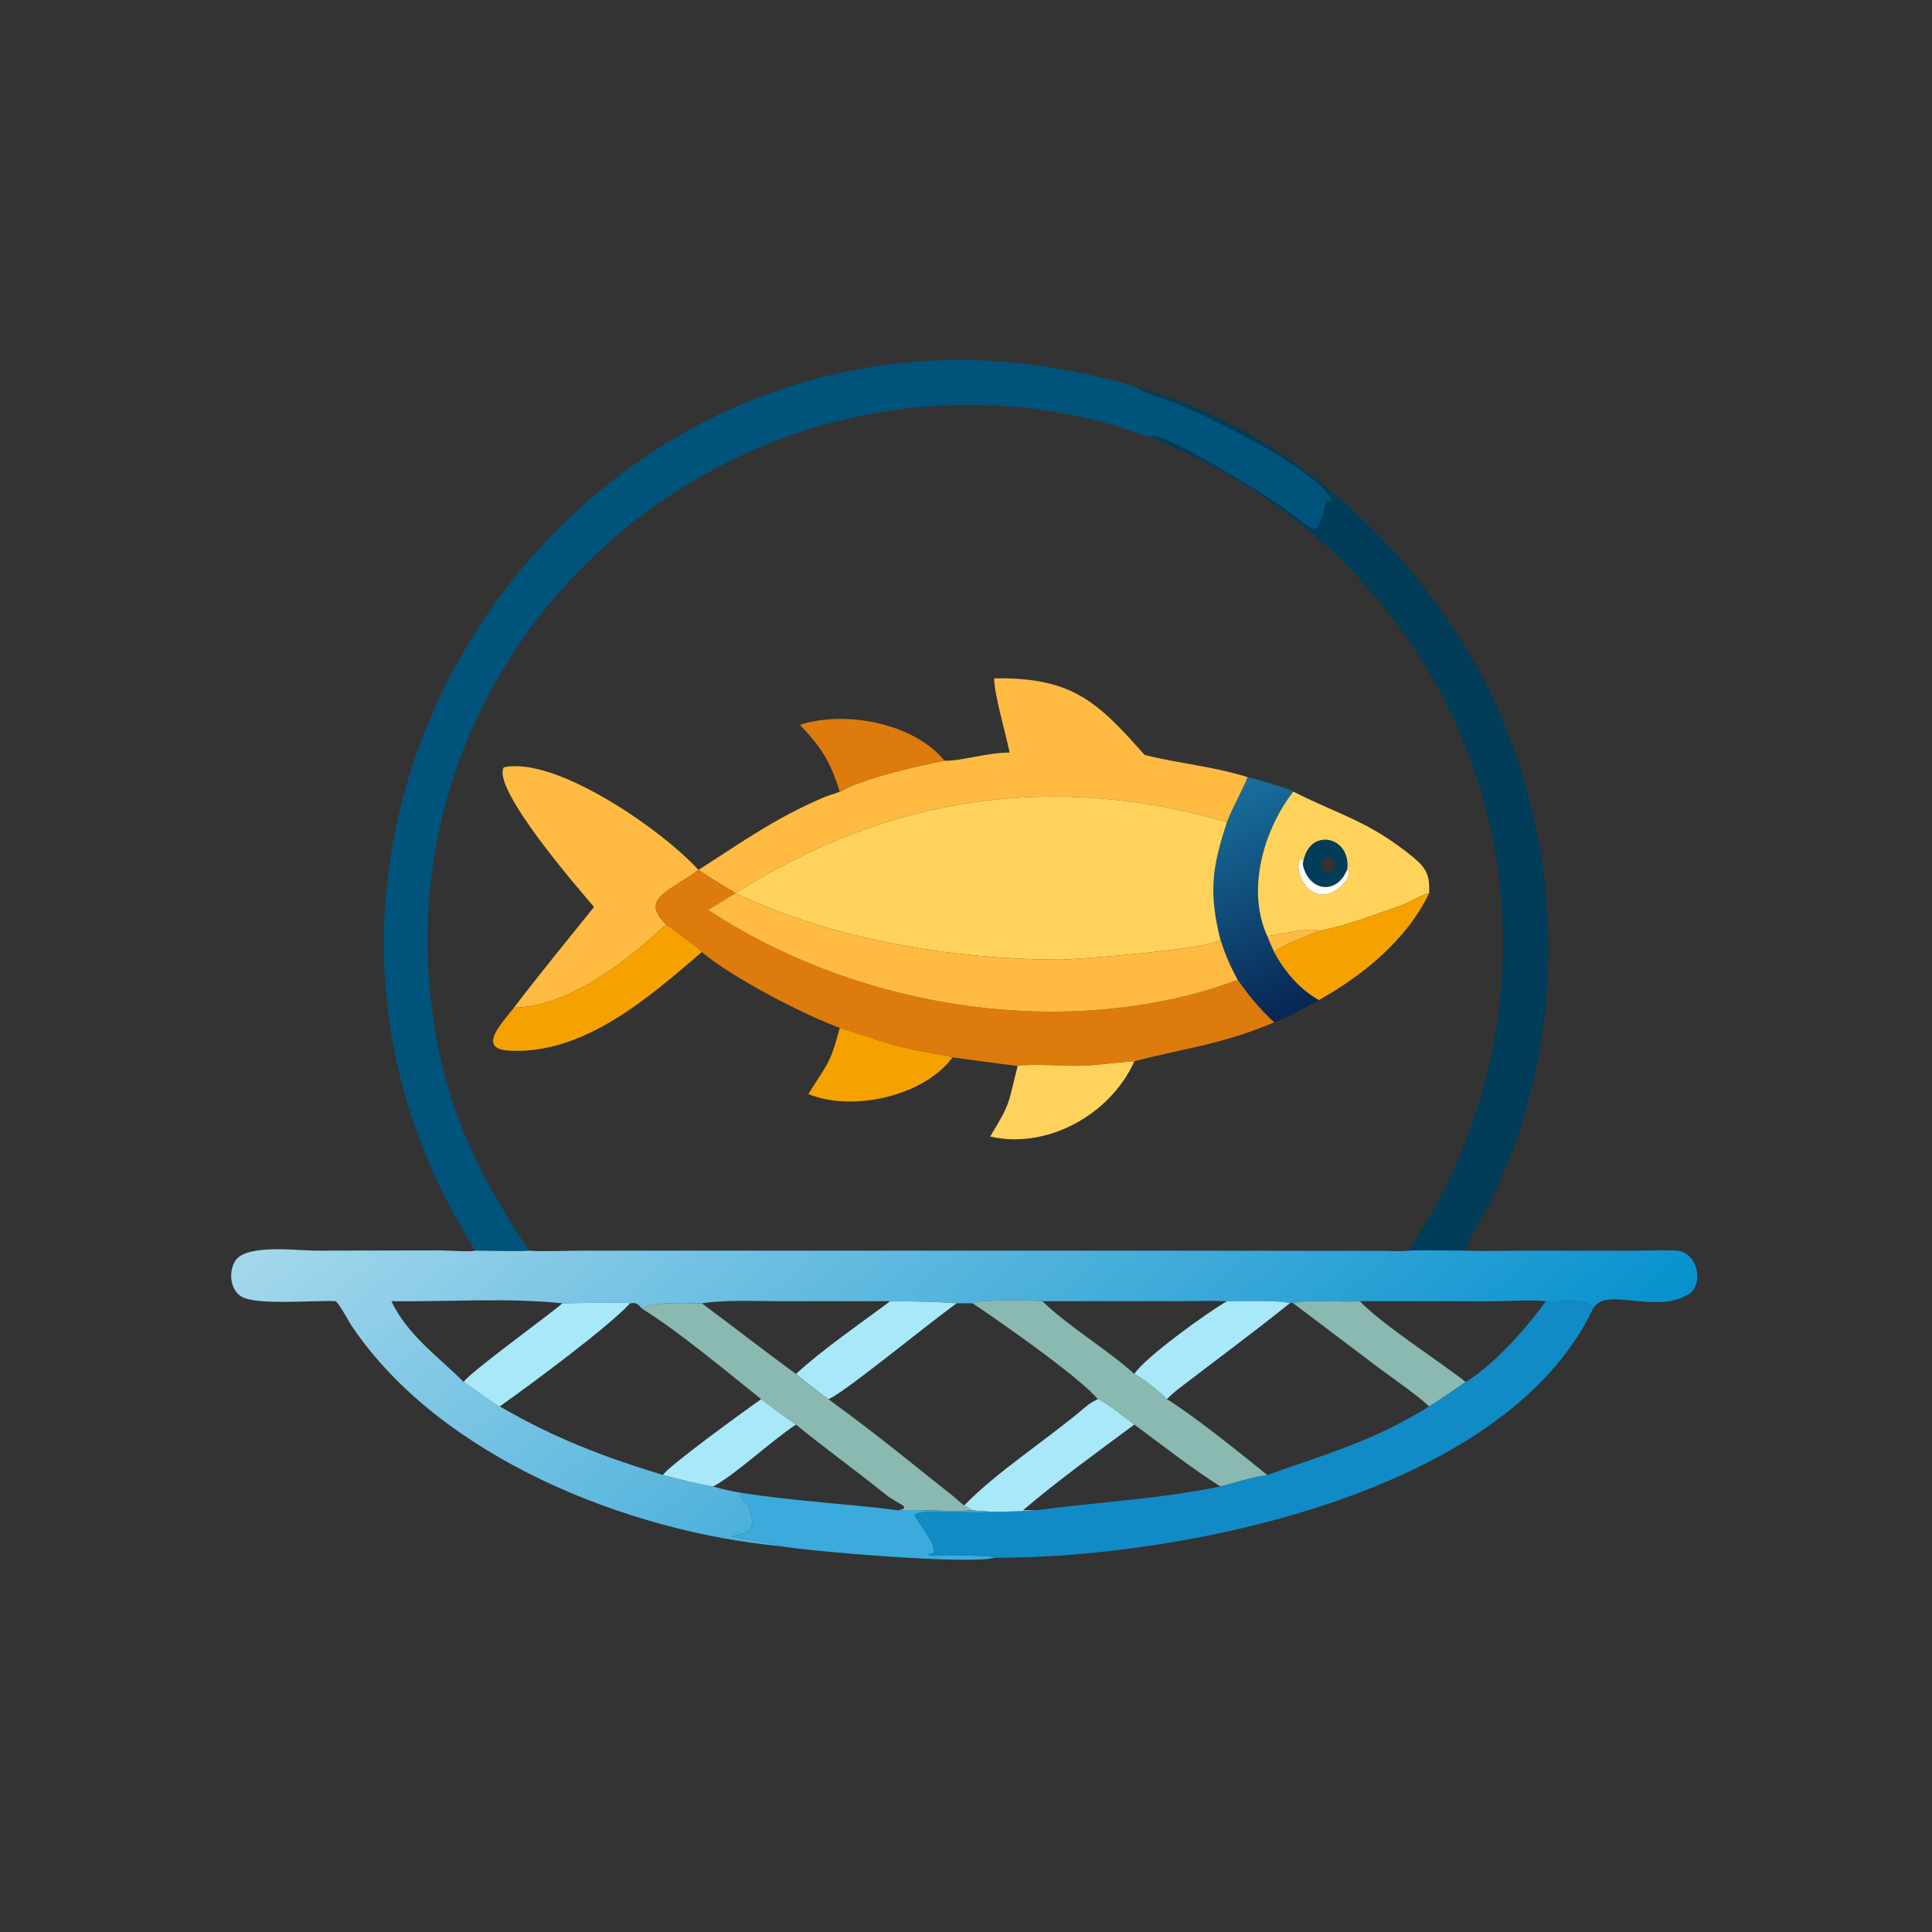 <?xml version="1.0" encoding="utf-8" ?><svg xmlns="http://www.w3.org/2000/svg" xmlns:xlink="http://www.w3.org/1999/xlink" width="1024" height="1024" viewBox="0 0 1024 1024"><rect x="0" y="0" width="1024" height="1024" fill="#333333" stroke="none"/><path fill="#00537A" transform="scale(2 2)" d="M301.27 102.684C301.857 103.714 308.809 105.73 310.505 106.364C317.486 108.973 350.663 124.889 352.728 132.623L352.326 132.936L351.664 132.637L351.604 132.837C348.786 141.854 349.986 142.194 342.125 136.039C338.124 132.906 309.013 114.501 305.052 115.602L304.943 115.925C299.649 114.339 294.623 112.33 289.211 111.065C194.885 89.018 104.067 166.64 114.072 263.804C116.839 290.678 125.486 309.366 140.25 331.436C136.966 331.707 129.578 331.437 125.966 331.436C52.971 216.59 155.935 71.194 286.332 98.846C290.886 99.812 296.952 101.022 301.27 102.684Z"/><path fill="#013C58" transform="scale(2 2)" d="M304.943 115.925L305.052 115.602C309.013 114.501 338.124 132.906 342.125 136.039C349.986 142.194 348.786 141.854 351.604 132.837L351.664 132.637L352.326 132.936L352.728 132.623C350.663 124.889 317.486 108.973 310.505 106.364C308.809 105.73 301.857 103.714 301.27 102.684C339.196 112.872 371.873 142.225 390.906 175.913C416.013 220.373 417.091 278.32 392.41 323.204C390.745 326.232 389.585 328.197 388.448 331.436C386.57 331.422 374.495 331.249 373.355 331.436C374.586 328.72 377.71 324.523 379.311 321.658C423.042 243.469 388.548 148.865 304.943 115.925Z"/><path fill="#FFBA42" transform="scale(2 2)" d="M222.543 209.779L222.694 209.796C227.781 206.505 243.956 202.771 250.301 201.593C254.243 201.809 261.819 199.378 267.564 199.445C266.476 194.167 263.555 184.326 263.444 179.768C284.349 179.4 291.003 186.214 303.325 200.051C312.396 202.379 321.179 202.98 330.65 205.959C329.125 209.887 326.856 213.529 325.173 217.871C279.161 204.525 235.293 210.995 194.928 236.699L194.928 236.699C191.672 234.716 188.233 232.689 185.107 230.536C177.666 236.165 169.354 238.108 176.507 244.923C166.6 254.477 150.428 266.91 136.199 267.042C142.826 258.339 150.501 248.969 157.428 240.35C153.303 235.575 130.309 209.023 133.483 203.373C147.027 200.305 175.152 219.636 185.107 230.536C196.57 223.219 205.336 216.833 218.408 211.278C219.718 210.722 221.405 210.34 222.543 209.779Z"/><path fill="#DE7B0D" transform="scale(2 2)" d="M250.301 201.593C243.956 202.771 227.781 206.505 222.694 209.796L222.543 209.779C219.891 201.542 217.815 198.278 211.987 192.073C223.982 188.222 242.122 191.585 250.301 201.593Z"/><defs><linearGradient id="gradient_0" gradientUnits="userSpaceOnUse" x1="349.363" y1="264.591" x2="323.143" y2="210.294"><stop offset="0" stop-color="#082653"/><stop offset="1" stop-color="#196F9D"/></linearGradient></defs><path fill="url(#gradient_0)" transform="scale(2 2)" d="M330.65 205.959C333.065 206.529 340.691 208.631 342.735 209.779C334.909 219.865 330.225 235.841 335.851 248.097C336.46 249.628 336.956 250.826 337.676 252.308C340.335 257.372 344.482 262.219 349.513 265.024C347.022 266.476 340.345 270.006 337.676 270.936C333.613 267.139 331.293 264.237 328.048 259.75C325.805 255.635 324.888 253.397 323.43 249.056C320.319 236.658 321.132 230.005 325.173 217.871C326.856 213.529 329.125 209.887 330.65 205.959Z"/><path fill="#FFD35B" transform="scale(2 2)" d="M342.735 209.779L343.12 209.975C355.143 216.05 363.018 217.703 374.619 227.271C378.224 230.244 378.931 232.285 378.727 236.699C376.775 237.062 373.128 239.343 371.058 240.047C364.315 242.338 356.519 245.456 349.513 246.695C346.83 245.626 339.277 247.715 335.851 248.097C330.225 235.841 334.909 219.865 342.735 209.779ZM345.3 229.39C345.215 228.339 345.393 228.208 344.848 227.572C342.026 229.985 347.647 242.334 355.74 234.503C356.525 233.744 358.242 231.495 356.967 230.536C358.29 221.364 346.186 218.952 345.3 229.39Z"/><path fill="#FFD35B" transform="scale(2 2)" d="M194.928 236.699C235.293 210.995 279.161 204.525 325.173 217.871C321.132 230.005 320.319 236.658 323.43 249.056C320.35 251.541 285.464 254.342 280.342 254.32C252.213 254.194 220.353 248.924 194.928 236.699Z"/><path fill="#013C58" transform="scale(2 2)" d="M345.3 229.39C346.186 218.952 358.29 221.364 356.967 230.536C354.355 237.036 347.125 236.481 345.3 229.39ZM351.546 227.326C350.841 227.5 350.288 228.045 350.101 228.746C349.914 229.447 350.124 230.194 350.648 230.696C351.173 231.198 351.928 231.375 352.621 231.157C353.647 230.835 354.232 229.756 353.942 228.72C353.651 227.684 352.59 227.067 351.546 227.326Z"/><path fill="white" transform="scale(2 2)" d="M356.967 230.536C358.242 231.495 356.525 233.744 355.74 234.503C347.647 242.334 342.026 229.985 344.848 227.572C345.393 228.208 345.215 228.339 345.3 229.39C347.125 236.481 354.355 237.036 356.967 230.536Z"/><path fill="#DE7B0D" transform="scale(2 2)" d="M176.507 244.923C169.354 238.108 177.666 236.165 185.107 230.536C188.233 232.689 191.672 234.716 194.928 236.699C192.82 237.9 189.496 240.123 187.59 241.101C225.795 266.333 277.983 275.378 321.922 261.792C323.91 261.178 326.068 260.22 328.048 259.75C331.293 264.237 333.613 267.139 337.676 270.936C323.668 276.863 314.058 277.737 300.617 281.248C295.562 281.536 290.556 282.414 285.432 282.458C281.404 282.492 273.369 281.86 269.689 282.482C263.904 281.79 258.214 280.997 252.443 280.209C251.243 279.791 244.44 278.712 242.436 278.279C235.127 276.697 229.539 274.579 222.543 272.397C212.227 268.576 193.693 258.836 185.995 252.308C184.508 250.649 178.712 246.747 176.507 244.923Z"/><path fill="#FFBA42" transform="scale(2 2)" d="M194.928 236.699L194.928 236.699C220.353 248.924 252.213 254.194 280.342 254.32C285.464 254.342 320.35 251.541 323.43 249.056C324.888 253.397 325.805 255.635 328.048 259.75C326.068 260.22 323.91 261.178 321.922 261.792C277.983 275.378 225.795 266.333 187.59 241.101C189.496 240.123 192.82 237.9 194.928 236.699Z"/><path fill="#F5A201" transform="scale(2 2)" d="M349.513 246.695C356.519 245.456 364.315 242.338 371.058 240.047C373.128 239.343 376.775 237.062 378.727 236.699C372.902 248.956 361.196 258.501 349.513 265.024C344.482 262.219 340.335 257.372 337.676 252.308C340.78 249.872 345.803 248.352 349.513 246.695Z"/><path fill="#F5A201" transform="scale(2 2)" d="M176.507 244.923C178.712 246.747 184.508 250.649 185.995 252.308C171.996 264.264 154.827 279.542 134.913 278.43C126.197 277.944 133.149 271.037 136.199 267.042C150.428 266.91 166.6 254.477 176.507 244.923Z"/><path fill="#FFBA42" transform="scale(2 2)" d="M335.851 248.097C339.277 247.715 346.83 245.626 349.513 246.695C345.803 248.352 340.78 249.872 337.676 252.308C336.956 250.826 336.46 249.628 335.851 248.097Z"/><path fill="#F5A201" transform="scale(2 2)" d="M222.543 272.397C229.539 274.579 235.127 276.697 242.436 278.279C244.44 278.712 251.243 279.791 252.443 280.209C244.904 290.448 226.041 294.766 214.215 289.939C219.221 281.902 219.999 282.103 222.543 272.397Z"/><path fill="#FFD35B" transform="scale(2 2)" d="M269.689 282.482C273.369 281.86 281.404 282.492 285.432 282.458C290.556 282.414 295.562 281.536 300.617 281.248C294.379 295.264 277.618 304.67 262.4 301.202C268.036 291.955 267.104 292.568 269.689 282.482Z"/><defs><linearGradient id="gradient_1" gradientUnits="userSpaceOnUse" x1="341.752" y1="435.85" x2="168.884" y2="239.838"><stop offset="0" stop-color="#0691CE"/><stop offset="1" stop-color="#A4D8EC"/></linearGradient></defs><path fill="url(#gradient_1)" transform="scale(2 2)" d="M125.966 331.436C129.578 331.437 136.966 331.707 140.25 331.436C143.127 331.741 151.585 331.424 155.083 331.429L306.065 331.436L366.502 331.487C368.399 331.516 371.576 331.693 373.355 331.436C374.495 331.249 386.57 331.422 388.448 331.436C392.801 331.614 397.958 331.451 402.374 331.445L430.967 331.445C435.227 331.466 439.648 331.29 443.854 331.385C450.103 331.525 451.546 340.369 447.642 342.887C438.762 348.617 425.579 340.65 422.139 346.848C421.274 343.745 413.9 345.146 409.636 344.832C405.615 344.412 399.018 344.855 394.579 344.854L360.372 344.832C356.448 345.253 345.648 344.196 342.735 345.39C342.265 345.209 342.41 345.299 341.788 345.39C339.752 344.503 328.167 344.843 325.173 344.832C321.339 344.659 316.304 344.824 312.392 344.832L276.223 344.832C273.755 344.601 259.031 344.31 257.731 345.39L253.531 345.39C247.707 344.943 241.747 344.86 235.906 344.832L205.964 344.825C199.754 344.818 192.14 344.449 185.995 345.39C182.444 345.404 172.493 344.852 170.179 346.848C168.923 345.516 168.813 345.163 166.973 345.39C165.791 345.086 151.294 345.332 149.059 345.39C134.102 343.85 118.754 345.032 103.727 344.832C108.018 353.888 116.317 359.642 122.892 366.25C124.849 367.544 130.828 372.049 132.44 372.724C147.076 381.162 159.552 385.947 175.721 390.905C179.306 391.776 185.557 393.47 188.995 393.937C191.755 394.747 193.869 395.203 196.724 395.661L196.25 396.401C196.689 397.986 198.111 398.282 198.22 398.588C200.218 404.223 199.884 406.382 193.952 407.034L194.013 407.236C195.91 407.571 206.338 408.915 207.091 409.787C166.208 405.945 116.935 386.23 93.492 351.806C92.041 349.675 90.666 346.713 89.025 344.832C83.487 344.513 67.752 346.069 63.847 343.528C60.879 341.597 60.536 336.74 62.469 333.97C65.501 329.628 78.986 331.432 83.633 331.434L116.843 331.367C118.848 331.362 124.335 331.859 125.966 331.436Z"/><path fill="#89B9B0" transform="scale(2 2)" d="M257.731 345.39C259.031 344.31 273.755 344.601 276.223 344.832C283.172 351.535 293.524 357.692 300.617 364.117C303.26 365.475 307.168 368.662 309.238 370.793C316.513 375.274 328.862 385.238 335.851 390.905C330.871 391.711 328.199 392.714 323.43 393.937C315.708 389.059 308.023 382.991 300.617 377.527C298.221 375.775 293.369 371.774 290.935 370.793C286.022 364.887 264.562 349.92 257.731 345.39Z"/><path fill="#A8E8F9" transform="scale(2 2)" d="M235.906 344.832C241.747 344.86 247.707 344.943 253.531 345.39C245.715 350.975 223.557 369.271 219.532 370.793C217.292 369.249 213.036 365.844 210.938 364.117C217.946 357.631 228.213 350.602 235.906 344.832Z"/><path fill="#A8E8F9" transform="scale(2 2)" d="M325.173 344.832C328.167 344.843 339.752 344.503 341.788 345.39C332.442 352.904 322.149 360.511 312.589 367.847C311.454 368.717 310.224 369.763 309.238 370.793C307.168 368.662 303.26 365.475 300.617 364.117C303.309 359.796 320.267 347.598 325.173 344.832Z"/><path fill="#89B9B0" transform="scale(2 2)" d="M342.735 345.39C345.648 344.196 356.448 345.253 360.372 344.832C366.435 351.162 381.035 360.422 388.448 366.25C386.639 367.476 380.38 371.814 378.727 372.724C375.689 369.796 369.105 365.265 365.518 362.602L342.735 345.39Z"/><path fill="#118BC5" transform="scale(2 2)" d="M388.448 366.25C395.821 361.731 404.692 351.868 409.636 344.832C413.9 345.146 421.274 343.745 422.139 346.848C398.8 396.151 312.318 412.99 263.444 412.836C262.543 411.942 248.566 412.361 246.169 412.254L246.207 411.735C250.368 412.329 243.065 403.086 242.327 401.485C244.007 399.647 258.309 401.237 262.063 400.677L262.4 400.624C265.345 400.69 271.515 400.453 274.575 400.242C291.444 397.973 305.854 397.432 323.43 393.937C328.199 392.714 330.871 391.711 335.851 390.905C351.838 385.118 363.307 382.223 378.727 372.724C380.38 371.814 386.639 367.476 388.448 366.25Z"/><path fill="#A8E8F9" transform="scale(2 2)" d="M149.059 345.39C151.294 345.332 165.791 345.086 166.973 345.39C161.169 351.733 140.497 367.016 132.44 372.724C130.828 372.049 124.849 367.544 122.892 366.25C124.123 363.941 145.103 348.802 149.059 345.39Z"/><path fill="#89B9B0" transform="scale(2 2)" d="M170.179 346.848C172.493 344.852 182.444 345.404 185.995 345.39C194.34 351.58 202.548 358.003 210.938 364.117C213.036 365.844 217.292 369.249 219.532 370.793C227.75 376.773 235.079 382.476 242.975 388.838L252.535 396.443C253.44 397.16 254.717 398.397 255.536 398.961C255.955 399.195 257.458 400.144 257.731 400.242C252.728 400.709 243.682 399.953 237.973 400.242C242.031 399.516 237.742 398.506 234.777 396.111C227.021 389.845 218.598 383.829 210.938 377.527C207.791 375.411 204.753 373.076 201.72 370.793C192.694 363.593 179.907 352.858 170.179 346.848Z"/><path fill="#A8E8F9" transform="scale(2 2)" d="M290.935 370.793C293.369 371.774 298.221 375.775 300.617 377.527C291.23 384.489 279.965 392.653 271.093 400.242C272.201 400.236 273.483 400.195 274.575 400.242C271.515 400.453 265.345 400.69 262.4 400.624C260.907 400.456 259.377 400.441 257.731 400.242C257.458 400.144 255.955 399.195 255.536 398.961C263.926 390.19 277.81 381.279 287.418 373.061C288.595 372.054 289.546 371.456 290.935 370.793Z"/><path fill="#A8E8F9" transform="scale(2 2)" d="M201.72 370.793C204.753 373.076 207.791 375.411 210.938 377.527C203.938 382.208 195.123 390.629 188.995 393.937C185.557 393.47 179.306 391.776 175.721 390.905C176.32 389.081 198.539 372.985 201.72 370.793Z"/><path fill="#3AABDC" transform="scale(2 2)" d="M196.724 395.661C210.906 397.864 224.193 398.46 237.973 400.242C243.682 399.953 252.728 400.709 257.731 400.242C259.377 400.441 260.907 400.456 262.4 400.624L262.063 400.677C258.309 401.237 244.007 399.647 242.327 401.485C243.065 403.086 250.368 412.329 246.207 411.735L246.169 412.254C248.566 412.361 262.543 411.942 263.444 412.836C256.758 414.7 214.693 411.118 207.091 409.787C206.338 408.915 195.91 407.571 194.013 407.236L193.952 407.034C199.884 406.382 200.218 404.223 198.22 398.588C198.111 398.282 196.689 397.986 196.25 396.401L196.724 395.661Z"/></svg>